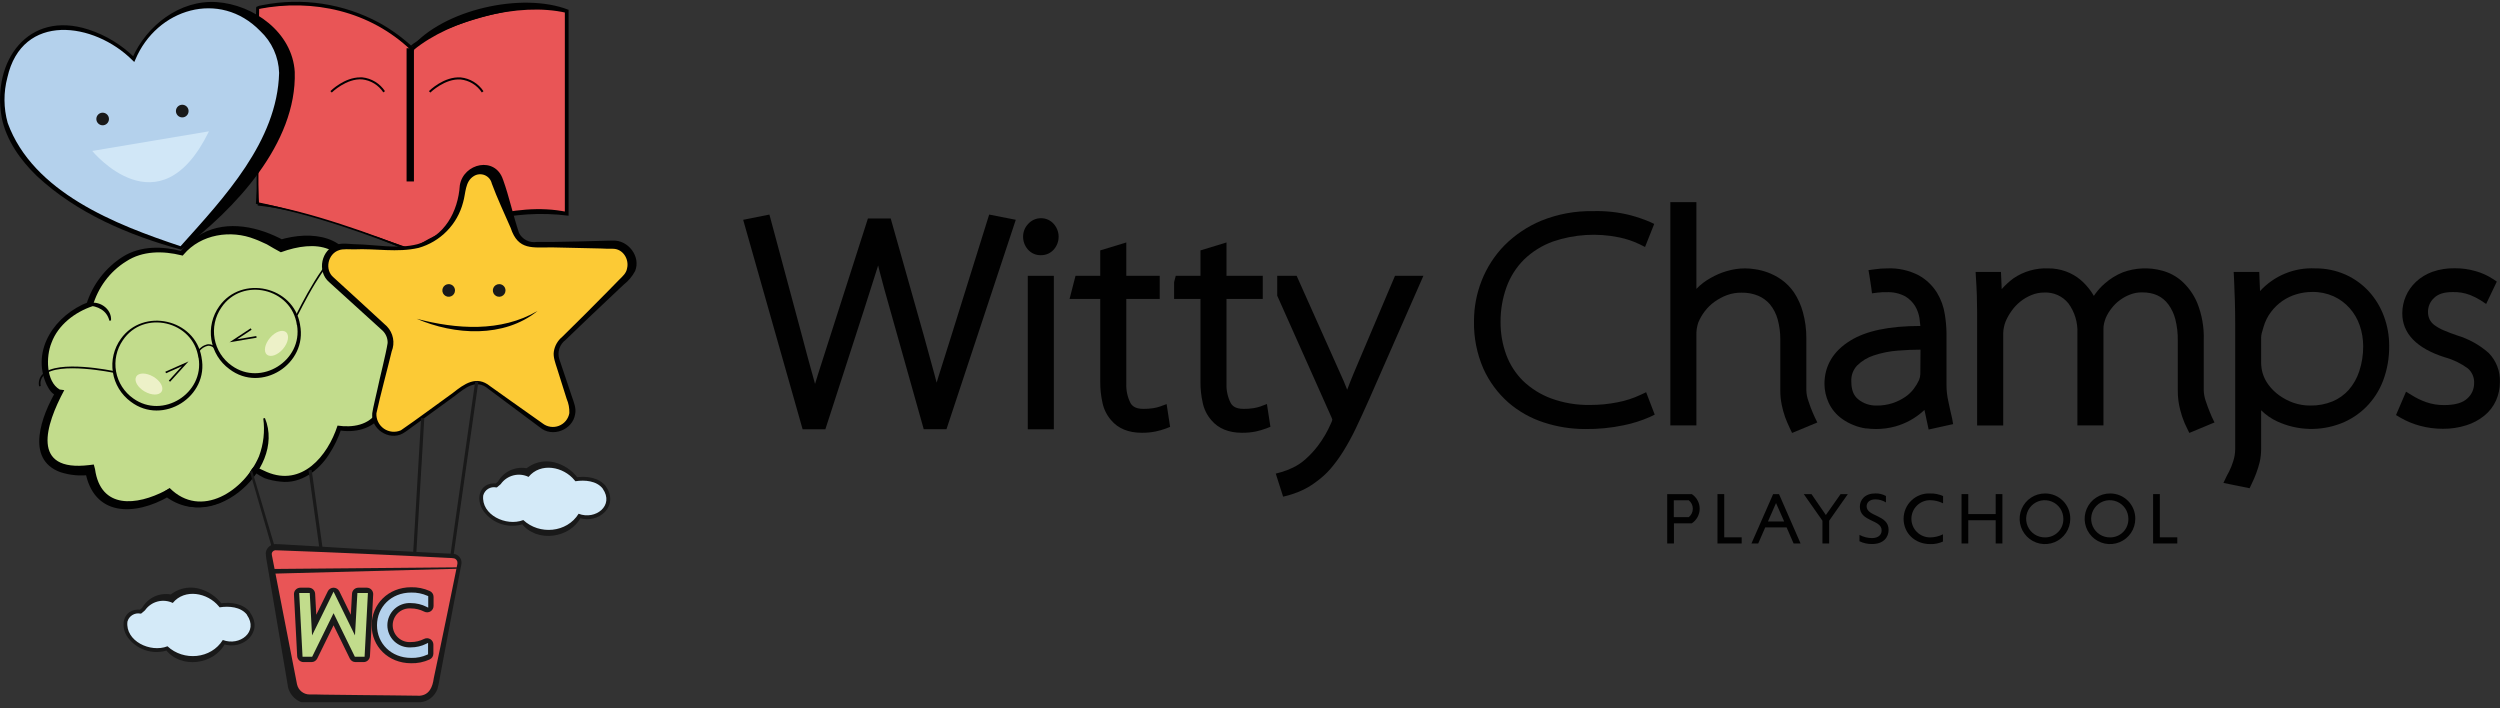 <svg width="399" height="113" viewBox="0 0 399 113" fill="none" xmlns="http://www.w3.org/2000/svg">
<rect x="0" y="0" width="399" height="113" fill="#333333" stroke="none"/>
<g clip-path="url(#clip0_1_1474)">
<path d="M96.44 77.794C95.486 76.544 93.588 76.238 91.975 76.483C91.43 75.786 90.741 75.214 89.955 74.808C89.169 74.401 88.304 74.169 87.42 74.128C86.228 74.117 85.078 74.571 84.216 75.395C83.657 75.22 83.066 75.172 82.487 75.256C81.907 75.34 81.353 75.554 80.867 75.88C80.409 76.194 80.017 76.596 79.718 77.064C79.549 77.182 79.391 77.317 79.249 77.465C78.757 77.386 78.253 77.47 77.814 77.705C76.698 78.341 76.564 79.586 77.044 80.652C77.598 81.811 78.56 82.726 79.747 83.219C80.934 83.712 82.261 83.75 83.474 83.325C84.115 83.987 84.906 84.486 85.781 84.777C86.655 85.069 87.587 85.145 88.498 84.999C89.713 84.803 90.836 84.233 91.713 83.369C92.016 83.058 92.284 82.714 92.511 82.343C92.91 82.457 93.323 82.519 93.739 82.527C94.322 82.557 94.904 82.437 95.428 82.178C95.952 81.919 96.4 81.53 96.73 81.048C97.015 80.542 97.143 79.962 97.099 79.383C97.054 78.804 96.838 78.251 96.479 77.794" fill="#D4EAF8"/>
<path d="M96.195 77.978C95.201 76.722 93.337 76.572 91.835 76.806L91.718 76.672C89.932 74.44 86.265 73.77 84.356 76.114C83.6 75.748 82.739 75.663 81.926 75.874C81.113 76.084 80.401 76.577 79.918 77.264C79.835 77.32 79.522 77.615 79.444 77.671L79.31 77.788H79.176C78.738 77.702 78.283 77.784 77.903 78.019C77.523 78.254 77.246 78.624 77.127 79.055C76.742 82.147 80.784 84.078 83.519 83.001C86.092 85.411 90.468 85.032 92.349 81.996C95.022 83.034 98.087 80.701 96.195 77.995M96.686 77.621C98.89 80.701 95.569 83.72 92.382 82.643L92.734 82.509C91.004 85.964 85.623 86.661 83.245 83.547L83.558 83.62C82.507 83.974 81.376 84.01 80.305 83.726C79.234 83.441 78.271 82.847 77.535 82.018C75.721 80.132 76.273 76.862 79.282 77.163L79.014 77.258L79.533 76.812L79.45 76.901C79.918 76.065 80.647 75.404 81.526 75.02C82.435 74.638 83.443 74.559 84.4 74.797L83.792 74.942C84.409 74.393 85.148 73.999 85.948 73.794C86.749 73.59 87.586 73.579 88.391 73.765C89.928 74.131 91.287 75.028 92.226 76.298L91.936 76.181C93.61 75.952 95.569 76.181 96.702 77.61" fill="#191919"/>
<path d="M39.659 97.919C38.705 96.663 36.801 96.362 35.194 96.602C34.649 95.905 33.96 95.335 33.174 94.929C32.388 94.524 31.523 94.293 30.639 94.252C29.446 94.239 28.295 94.692 27.43 95.513C26.871 95.341 26.28 95.295 25.701 95.379C25.122 95.463 24.568 95.675 24.081 95.999C23.606 96.309 23.199 96.714 22.886 97.188C22.716 97.302 22.559 97.435 22.418 97.584C21.925 97.507 21.422 97.593 20.983 97.829C20.512 98.134 20.174 98.604 20.034 99.147C19.895 99.69 19.964 100.265 20.23 100.759C20.786 101.917 21.75 102.83 22.937 103.323C24.124 103.816 25.451 103.855 26.665 103.432C27.305 104.096 28.096 104.596 28.971 104.887C29.846 105.179 30.778 105.254 31.689 105.106C32.903 104.912 34.027 104.345 34.904 103.482C35.206 103.172 35.472 102.827 35.696 102.456C36.097 102.571 36.513 102.631 36.93 102.634C37.513 102.666 38.095 102.547 38.618 102.289C39.142 102.031 39.591 101.642 39.922 101.161C40.205 100.654 40.332 100.075 40.288 99.496C40.243 98.917 40.028 98.365 39.67 97.907" fill="#D4EAF8"/>
<path d="M39.413 98.102C38.419 96.846 36.555 96.695 35.053 96.93L34.936 96.79C33.144 94.586 29.477 93.894 27.574 96.232C26.815 95.869 25.951 95.788 25.138 96.004C24.325 96.22 23.615 96.718 23.136 97.41C23.053 97.466 22.74 97.761 22.662 97.817L22.522 97.929H22.394C21.954 97.844 21.499 97.927 21.118 98.163C20.737 98.399 20.459 98.77 20.34 99.201C19.96 102.293 23.996 104.224 26.731 103.147C29.304 105.552 33.686 105.172 35.561 102.142C38.235 103.174 41.305 100.847 39.413 98.141M39.904 97.767C42.136 100.842 38.787 103.866 35.6 102.789L35.946 102.655C34.216 106.11 28.835 106.807 26.457 103.688L26.776 103.766C25.724 104.12 24.591 104.156 23.519 103.87C22.447 103.584 21.483 102.989 20.747 102.159C18.939 100.278 19.486 97.008 22.494 97.309L22.232 97.399L22.751 96.958L22.662 97.041C23.136 96.207 23.866 95.548 24.744 95.161C25.651 94.78 26.658 94.704 27.613 94.943L27.004 95.088C27.622 94.538 28.362 94.143 29.163 93.938C29.965 93.733 30.803 93.724 31.609 93.911C33.145 94.274 34.502 95.17 35.438 96.439L35.165 96.294C36.839 96.059 38.798 96.294 39.932 97.722" fill="#191919"/>
<path d="M18.566 58.727C18.566 58.727 21.541 58.28 21.915 61.115" stroke="#010101" stroke-width="0.578" stroke-miterlimit="10"/>
<path d="M40.659 74.954C40.659 74.954 34.993 84.664 26.704 78.76C26.704 78.76 16.066 84.932 14.391 74.999C14.391 74.999 1.62 77.147 9.407 62.722C7.174 62.37 4.065 52.677 14.352 48.771C14.352 48.771 17.528 37.292 29.004 40.467C29.004 40.467 34.318 33.006 44.856 39.256C44.856 39.256 56.578 35.099 56.226 46.098C56.226 46.098 68.891 47.615 62.047 58.983C62.047 58.983 63.13 69.748 54.133 68.341C54.133 68.341 50.371 80.652 40.659 74.988" fill="#C2DC8C"/>
<path d="M40.795 75.479C40.843 75.479 40.89 75.466 40.932 75.443C40.974 75.419 41.01 75.386 41.035 75.346L40.952 75.451C39.032 77.829 36.592 80 33.545 80.719C31.05 81.25 28.745 80.948 26.389 79.207L26.947 79.235C21.561 82.349 14.885 82.55 13.59 75.128L14.511 75.77C12.865 76.011 11.185 75.866 9.605 75.346C3.934 73.242 6.725 66.21 8.913 62.449L9.309 63.241C8.26 62.962 7.841 62.17 7.423 61.355C4.905 55.775 8.879 50.194 14.121 48.208L13.78 48.587C14.759 45.423 16.838 42.713 19.641 40.947C22.488 39.19 25.971 39.273 29.096 40.11L28.728 40.239C29.643 39.013 30.824 38.011 32.183 37.309C36.336 35.038 41.398 36.226 45.344 38.386C45.372 38.386 44.524 38.308 44.529 38.313C49.654 36.718 56.139 37.51 56.709 43.939C56.776 44.658 56.748 45.373 56.77 46.081L56.29 45.523C59.343 46.031 62.597 47.326 64.021 50.295C65.444 53.264 64.021 56.578 62.508 59.224L62.586 58.889C62.703 61.439 62.374 64.028 60.968 66.216C59.5 68.493 56.575 69.118 54.074 68.671L54.487 68.409C54.014 69.855 53.352 71.233 52.517 72.505C50.887 75.089 47.996 77.271 44.781 76.869C43.903 76.79 43.039 76.602 42.208 76.311C41.722 76.065 41.25 75.791 40.795 75.491M40.516 74.441C41.192 74.698 41.934 74.999 42.593 75.334C48.174 77.706 52.282 72.823 53.873 67.924C56.229 68.275 58.897 67.884 60.208 65.691C61.436 63.699 61.682 61.126 61.487 58.827L61.576 58.654C65.383 52.449 63.396 47.823 56.162 46.589L55.704 46.522V46.031C55.81 39.011 50.373 38.219 44.82 40.261C44.524 40.116 42.883 39.19 42.587 38.994C41.951 38.721 41.331 38.397 40.684 38.168C36.838 36.634 32.06 37.37 29.32 40.613L29.163 40.797L28.951 40.747C26.021 40.021 22.744 40.004 20.149 41.712C17.509 43.336 15.623 45.936 14.791 48.861C12 49.787 9.27 51.835 8.215 54.72C7.328 56.896 7.322 60.892 9.527 62.17L10.258 62.265C7.255 67.834 4.861 75.373 14.26 74.224L14.969 74.135L15.164 74.866C16.063 81.339 21.823 80.703 26.428 78.292L26.746 78.124L27.014 78.32C31.524 82.366 37.252 80.245 39.909 75.368C40.004 75.078 40.328 74.623 40.593 74.471" fill="#010101"/>
<path d="M32.163 57.037C33.408 63.287 25.99 67.974 20.888 64.124C19.35 62.999 18.318 61.313 18.018 59.431C17.718 57.55 18.174 55.626 19.286 54.079C22.864 49.056 31.136 50.898 32.163 57.014M31.666 57.098C30.862 51.222 22.909 49.364 19.604 54.308C18.599 55.764 18.211 57.558 18.525 59.299C18.839 61.04 19.829 62.586 21.279 63.599C25.956 66.948 32.643 62.785 31.694 57.104" fill="#010101"/>
<path d="M47.889 51.834C49.117 58.089 41.716 62.81 36.609 58.904C35.069 57.781 34.037 56.094 33.736 54.212C33.436 52.33 33.893 50.406 35.007 48.859C38.585 43.837 46.857 45.678 47.889 51.795M47.382 51.878C46.583 46.002 38.635 44.144 35.325 49.088C34.324 50.543 33.938 52.335 34.252 54.073C34.565 55.811 35.553 57.355 37 58.368C41.666 61.717 48.353 57.559 47.404 51.878" fill="#010101"/>
<path d="M31.778 56.153L31.555 55.992C31.944 55.441 32.532 55.062 33.196 54.937C33.439 54.924 33.682 54.967 33.906 55.064C34.13 55.161 34.328 55.308 34.485 55.495L34.284 55.679C34.157 55.52 33.994 55.392 33.809 55.304C33.624 55.217 33.422 55.174 33.218 55.177C32.634 55.297 32.119 55.637 31.778 56.126" fill="#010101"/>
<path d="M36.632 54.625L40.009 52.398L40.154 52.627L37.854 54.145L40.907 53.632L40.952 53.9L36.632 54.625Z" fill="#010101"/>
<path d="M27.144 60.93L26.943 60.746L29.02 58.453L26.497 59.569L26.391 59.323L30.086 57.683L27.144 60.93Z" fill="#010101"/>
<path d="M47.495 50.379L47.255 50.262C47.461 49.838 52.278 39.888 54.946 39.888H54.991C55.499 39.888 55.884 40.273 56.152 40.97L55.895 41.065C55.672 40.474 55.371 40.178 54.98 40.161H54.946C54.237 40.161 52.864 41.048 50.33 45.184C48.773 47.734 47.539 50.334 47.495 50.362" fill="#010101"/>
<path d="M6.242 61.656C6.162 61.304 6.175 60.937 6.279 60.591C6.382 60.245 6.573 59.932 6.833 59.681C9.261 57.354 17.919 59.167 18.287 59.246L18.226 59.508C18.136 59.508 9.345 57.65 7.023 59.876C6.794 60.096 6.625 60.371 6.535 60.676C6.445 60.98 6.436 61.303 6.51 61.612L6.242 61.656Z" fill="#010101"/>
<path d="M45.167 55.691C44.325 56.679 43.175 57.086 42.6 56.595C42.025 56.104 42.248 54.921 43.091 53.922C43.934 52.923 45.084 52.527 45.653 53.018C46.222 53.509 46.01 54.692 45.167 55.691Z" fill="#EDF1C8"/>
<path d="M23.081 62.477C24.197 63.13 25.414 63.136 25.799 62.477C26.184 61.819 25.581 60.764 24.459 60.111C23.337 59.458 22.121 59.447 21.741 60.111C21.362 60.775 21.959 61.824 23.081 62.483" fill="#EDF1C8"/>
<path d="M41.114 1.27C41.114 1.27 54.901 -2.558 65.791 7.828C63.1 7.627 81.297 -1.213 90.473 1.784V34.117C90.473 34.117 79.371 31.606 65.791 40.055C63.1 38.983 50.285 33.883 41.114 32.549V1.27Z" fill="#E95556"/>
<path d="M65.807 40.205H65.74C59.985 37.883 49.117 33.849 41.091 32.677V32.543H40.957V1.164L41.057 1.136C41.191 1.097 54.738 -2.508 65.5 7.386L65.555 7.325C66.454 6.376 70.802 4.295 75.602 2.86C79.169 1.772 85.856 0.165 90.494 1.683H90.589V34.289L90.427 34.251C88.041 33.842 85.609 33.776 83.205 34.055C77.022 34.736 71.081 36.837 65.846 40.194L65.807 40.205ZM41.247 32.437C49.263 33.62 60.018 37.604 65.779 39.904C71.038 36.542 77.004 34.441 83.21 33.765C85.583 33.504 87.981 33.562 90.338 33.938V1.884C82.976 -0.443 69.412 4.92 66.231 7.135C66.041 7.257 65.869 7.403 65.717 7.57L65.885 7.727L66.158 7.989H65.779C65.706 7.989 65.472 7.989 65.405 7.788C65.394 7.748 65.394 7.705 65.405 7.665C55.218 -1.766 42.498 1.063 41.247 1.376V32.437Z" fill="#010101"/>
<path d="M40.896 1.103C41.2 0.955 41.526 0.859 41.862 0.818C48.239 -0.443 54.856 0.562 60.571 3.658C62.528 4.755 64.344 6.086 65.98 7.621L65.573 7.654C70.685 1.516 83.378 -1.33 90.746 1.566V34.429C86.389 33.87 81.965 34.148 77.713 35.249C73.519 36.379 69.506 38.098 65.796 40.356C59.882 37.666 53.74 35.509 47.443 33.91C45.353 33.398 43.231 33.025 41.091 32.794L41.356 32.526C40.273 32.526 41.097 32.526 40.84 32.526C41.089 29.93 41.177 27.321 41.102 24.714C41.102 18.257 41.019 9.646 40.879 3.201C40.879 2.972 40.84 1.979 40.879 1.733V1.387C40.877 1.289 40.897 1.192 40.935 1.103M41.303 1.426C41.354 1.426 41.365 1.304 41.359 1.382V1.75C41.32 3.725 41.253 7.074 41.225 9.083C41.225 15.975 40.879 24.708 41.27 31.572C41.298 31.812 41.317 32.281 41.356 32.526C41.116 32.526 41.929 32.543 40.812 32.543L41.119 32.27C43.251 32.705 45.345 33.241 47.421 33.815C53.432 35.445 59.952 37.722 65.841 39.792C65.76 39.797 65.68 39.797 65.6 39.792C69.276 37.449 73.287 35.679 77.495 34.541C81.726 33.503 86.163 32.922 90.484 33.827L90.149 34.089V1.783L90.338 2.04C82.898 0.31 71.919 3.128 66.008 7.983L65.807 8.207L65.606 8.022C59.048 1.756 49.977 -0.248 41.303 1.426Z" fill="#010101"/>
<path d="M79.394 28.976L82.246 36.934C82.446 37.548 82.835 38.083 83.357 38.463C83.879 38.843 84.508 39.048 85.154 39.049H97.819C98.426 39.048 99.02 39.229 99.525 39.568C100.029 39.907 100.421 40.389 100.65 40.951C100.879 41.514 100.934 42.132 100.81 42.727C100.686 43.321 100.386 43.865 99.951 44.289L89.675 54.334C89.268 54.733 88.981 55.237 88.845 55.79C88.709 56.343 88.73 56.923 88.905 57.465L91.221 64.58C91.422 65.193 91.422 65.854 91.224 66.468C91.025 67.082 90.636 67.617 90.114 67.997C89.592 68.376 88.963 68.58 88.317 68.58C87.672 68.58 87.043 68.375 86.522 67.995L77.808 61.639C77.287 61.261 76.659 61.057 76.014 61.057C75.37 61.057 74.741 61.261 74.219 61.639L64.585 68.637C64.081 69.005 63.475 69.209 62.85 69.222C62.226 69.234 61.612 69.055 61.092 68.709C60.573 68.362 60.172 67.864 59.944 67.282C59.716 66.701 59.673 66.063 59.819 65.456L62.247 55.294C62.373 54.762 62.355 54.206 62.193 53.683C62.031 53.161 61.731 52.692 61.326 52.325L52.875 44.652C52.411 44.231 52.088 43.679 51.949 43.069C51.809 42.458 51.861 41.82 52.097 41.24C52.333 40.66 52.741 40.167 53.267 39.827C53.792 39.487 54.41 39.317 55.035 39.339L63.731 39.641C66.05 39.722 68.319 38.963 70.122 37.504C71.925 36.044 73.141 33.983 73.544 31.7L73.885 29.802C74.443 26.672 78.411 25.952 79.394 28.976Z" fill="#FCCA35"/>
<path d="M80.286 28.67C81.262 31.365 81.921 34.485 82.842 37.191C83.103 37.695 83.515 38.103 84.021 38.359C84.527 38.614 85.101 38.703 85.661 38.614H88.217C89.864 38.614 94.296 38.48 95.897 38.441C96.199 38.441 97.499 38.386 97.823 38.397C100.246 38.291 102.316 40.941 101.362 43.263C100.915 44.105 100.295 44.842 99.542 45.428L97.678 47.186L93.955 50.707L90.266 54.251C89.802 54.596 89.456 55.077 89.277 55.626C89.098 56.176 89.094 56.768 89.266 57.32C89.557 58.163 90.991 62.46 91.304 63.38C91.616 64.301 91.979 65.144 91.795 66.081C91.415 68.637 88.111 69.893 86.157 68.196L85.13 67.432C83.222 65.987 79.817 63.492 77.947 62.075C76.004 60.4 74.224 61.913 72.588 63.191L66.376 67.711C65.745 68.129 64.936 68.827 64.244 69.201C62.045 70.378 59.159 68.448 59.41 65.959C59.533 65.071 60.041 63.046 60.231 62.153C60.582 60.417 61.615 56.422 61.866 54.742C61.876 54.381 61.812 54.022 61.677 53.687C61.543 53.352 61.341 53.048 61.085 52.794L53.494 45.902L52.545 45.037C50.524 43.335 51.267 39.742 53.834 39.033C54.632 38.754 55.726 38.949 56.536 38.971C59.851 39.016 63.418 39.809 66.633 38.971C70.931 37.811 73.113 33.787 73.387 29.574C73.978 26.019 79.058 24.892 80.286 28.687M78.494 29.3C78.428 29.003 78.291 28.726 78.096 28.492C77.9 28.258 77.651 28.075 77.37 27.957C77.089 27.84 76.784 27.792 76.48 27.817C76.176 27.841 75.883 27.939 75.625 28.101C74.19 28.971 74.352 30.829 73.906 32.308C73.457 34.03 72.566 35.605 71.322 36.877C70.078 38.149 68.523 39.075 66.811 39.563C63.384 40.355 59.957 39.63 56.508 39.797C55.916 39.797 54.677 39.697 54.119 39.926C52.333 40.484 51.763 43.051 53.231 44.273C53.722 44.73 60.995 51.355 61.749 52.086C62.249 52.607 62.587 53.261 62.722 53.97C62.858 54.679 62.785 55.412 62.514 56.081C61.849 58.871 60.672 63.179 60.074 65.975C60.05 66.451 60.147 66.924 60.357 67.352C60.567 67.779 60.883 68.145 61.274 68.416C61.666 68.686 62.12 68.852 62.594 68.898C63.068 68.944 63.545 68.867 63.982 68.676C66.717 66.801 69.502 64.703 72.259 62.727C74.09 61.277 76.038 59.842 78.232 61.639L81.368 63.871C82.083 64.368 85.945 67.114 86.593 67.571C86.956 67.856 87.386 68.042 87.842 68.111C88.297 68.18 88.763 68.13 89.194 67.965C89.625 67.8 90.005 67.527 90.299 67.171C90.592 66.816 90.788 66.39 90.868 65.936C90.897 65.155 90.75 64.377 90.439 63.659L88.898 58.771C88.647 57.978 88.256 56.963 88.39 56.126C88.529 55.192 89.013 54.344 89.746 53.748L93.386 50.144L96.992 46.511L98.794 44.669C99.353 44.111 99.955 43.614 100.078 42.839C100.447 41.36 99.408 39.691 97.801 39.703C97.438 39.703 96.277 39.703 95.881 39.658C94.296 39.613 89.858 39.518 88.2 39.485C85.03 39.451 82.708 40.043 81.502 36.371C80.514 34.094 79.342 31.611 78.494 29.3Z" fill="#010101"/>
<path d="M52.958 14.774L52.73 14.545C52.824 14.45 54.962 12.347 57.496 12.347H57.82C58.549 12.424 59.252 12.662 59.878 13.043C60.504 13.425 61.038 13.939 61.443 14.551L61.18 14.746C60.804 14.173 60.305 13.69 59.721 13.331C59.136 12.972 58.479 12.746 57.798 12.67C55.28 12.492 52.981 14.741 52.958 14.763" fill="#010101"/>
<path d="M68.684 14.774L68.455 14.545C68.55 14.451 70.861 12.168 73.54 12.358C74.269 12.434 74.972 12.672 75.599 13.053C76.225 13.434 76.759 13.95 77.162 14.562L76.9 14.758C76.526 14.184 76.029 13.7 75.445 13.342C74.861 12.984 74.204 12.76 73.523 12.687C71 12.503 68.706 14.752 68.684 14.774Z" fill="#010101"/>
<path d="M28.88 39.563C42.979 27.208 48.918 13.842 44.285 6.694C42.477 3.898 37.872 0.226 32.218 0.868C27.546 1.426 23.387 4.774 21.339 9.434C16.533 4.774 10.17 3.217 5.866 5.332C0.335 7.994 0.324 15.639 0.329 16.331C0.463 25.868 12.017 34.747 28.88 39.563Z" fill="#B4D1EC"/>
<path d="M28.818 39.295C35.75 31.561 44.257 22.565 44.547 11.638C44.512 10.378 44.227 9.137 43.709 7.987C43.19 6.838 42.449 5.803 41.527 4.942C35.064 -1.699 25 1.376 21.59 9.54L21.428 9.892L21.154 9.629C15.014 3.491 3.522 1.928 1.177 12.369C0.547 14.749 0.565 17.253 1.228 19.624C5.28 30.712 18.47 35.863 28.818 39.295ZM28.941 39.853C20.568 37.554 12.274 34.05 5.855 28.067C3.265 25.556 1.01 22.403 0.273 18.787C-1.334 9.797 4.465 1.571 14.121 4.713C16.91 5.622 19.447 7.172 21.528 9.239C21.528 9.239 21.082 9.334 21.093 9.322C23.37 4.077 28.723 -0.075 34.606 0.338C40.489 0.751 46.663 5.159 47.042 11.471C47.394 22.883 37.475 33.402 28.941 39.814" fill="#010101"/>
<path d="M17.377 18.826C17.398 18.956 17.394 19.09 17.364 19.218C17.334 19.347 17.279 19.469 17.202 19.576C17.125 19.684 17.028 19.775 16.915 19.845C16.803 19.915 16.678 19.962 16.548 19.984C16.417 20.005 16.284 20.001 16.155 19.971C16.026 19.941 15.905 19.886 15.797 19.809C15.58 19.654 15.433 19.418 15.389 19.155C15.346 18.892 15.409 18.622 15.564 18.404C15.72 18.187 15.955 18.041 16.218 17.997C16.482 17.953 16.752 18.016 16.969 18.172C17.186 18.327 17.333 18.562 17.377 18.826Z" fill="#191919"/>
<path d="M30.069 17.487C30.102 17.622 30.107 17.762 30.083 17.899C30.059 18.036 30.008 18.167 29.932 18.283C29.855 18.399 29.756 18.498 29.64 18.574C29.523 18.65 29.392 18.701 29.255 18.724C29.118 18.747 28.978 18.741 28.843 18.708C28.708 18.674 28.582 18.613 28.472 18.529C28.362 18.444 28.27 18.338 28.203 18.216C28.136 18.095 28.095 17.96 28.082 17.822C28.058 17.568 28.131 17.315 28.286 17.112C28.442 16.91 28.668 16.774 28.919 16.732C29.171 16.689 29.429 16.744 29.642 16.884C29.856 17.024 30.008 17.239 30.069 17.487Z" fill="#191919"/>
<path d="M14.72 24.09C14.72 24.09 25.442 37.187 33.351 20.959L14.72 24.09Z" fill="#D1E7F7"/>
<path d="M42.282 66.719C45.815 75.212 32.832 85.971 26.234 78.438L27.072 77.88C32.067 82.902 39 78.337 41.338 72.824C42.061 70.898 42.295 68.824 42.019 66.786L42.282 66.719Z" fill="#010101"/>
<path d="M45.162 76.505C43.524 76.512 41.923 76.018 40.574 75.088L40.742 74.876C42.052 75.788 43.61 76.277 45.207 76.277C46.804 76.277 48.362 75.788 49.672 74.876L49.818 75.11C48.441 76.028 46.828 76.527 45.173 76.544" fill="#010101"/>
<path d="M13.955 48.468C15.697 47.809 17.862 49.21 17.723 51.146L17.455 51.185C17.042 49.511 15.613 48.869 13.994 48.735L13.955 48.468Z" fill="#010101"/>
<path fill-rule="evenodd" clip-rule="evenodd" d="M71.517 91.157L75.842 60.883L76.345 60.955L72.019 91.229L71.517 91.157Z" fill="#191919"/>
<path fill-rule="evenodd" clip-rule="evenodd" d="M67.715 66.772L66.275 91.209L65.768 91.179L67.208 66.742L67.715 66.772Z" fill="#191919"/>
<path fill-rule="evenodd" clip-rule="evenodd" d="M44.935 92.707L39.909 75.368L40.22 75.045L45.422 92.562L44.935 92.707Z" fill="#191919"/>
<path fill-rule="evenodd" clip-rule="evenodd" d="M51.396 90.508L49.236 75.056L49.739 74.985L51.9 90.438L51.396 90.508Z" fill="#191919"/>
<path d="M46.684 109.374L42.905 88.587C42.875 88.426 42.882 88.261 42.925 88.104C42.968 87.947 43.047 87.801 43.154 87.678C43.261 87.555 43.395 87.458 43.545 87.394C43.695 87.33 43.858 87.301 44.021 87.309L72.303 88.721C72.459 88.728 72.612 88.769 72.75 88.841C72.888 88.912 73.01 89.013 73.106 89.136C73.202 89.259 73.27 89.401 73.306 89.553C73.342 89.705 73.344 89.862 73.314 90.015L69.479 109.374C69.355 109.994 69.021 110.551 68.532 110.952C68.044 111.353 67.432 111.572 66.8 111.573H49.363C48.731 111.572 48.119 111.353 47.63 110.952C47.142 110.551 46.807 109.994 46.684 109.374Z" fill="#E95556"/>
<path d="M46.684 109.374L42.905 88.587C42.875 88.426 42.882 88.261 42.925 88.104C42.968 87.947 43.047 87.801 43.154 87.678C43.261 87.555 43.395 87.458 43.545 87.394C43.695 87.33 43.858 87.301 44.021 87.309L72.303 88.721C72.459 88.728 72.612 88.769 72.75 88.841C72.888 88.912 73.01 89.013 73.106 89.136C73.202 89.259 73.27 89.401 73.306 89.553C73.342 89.705 73.344 89.862 73.314 90.015L69.479 109.374C69.355 109.994 69.021 110.551 68.532 110.952C68.044 111.353 67.432 111.572 66.8 111.573H49.363C48.731 111.572 48.119 111.353 47.63 110.952C47.142 110.551 46.807 109.994 46.684 109.374Z" fill="#E95556"/>
<path d="M45.948 109.52C45.127 104.665 43.431 94.62 42.627 89.899C42.51 89.357 42.437 88.806 42.409 88.252C42.434 88.034 42.505 87.822 42.615 87.631C42.726 87.441 42.874 87.275 43.052 87.144C43.229 87.013 43.432 86.92 43.647 86.871C43.862 86.822 44.085 86.817 44.301 86.857H44.687C53.085 87.382 61.489 87.853 69.899 88.269L71.428 88.342L72.193 88.375C72.396 88.37 72.598 88.409 72.785 88.487C72.972 88.566 73.14 88.684 73.279 88.833C73.417 88.982 73.522 89.158 73.587 89.35C73.652 89.543 73.675 89.747 73.655 89.949C72.919 93.822 71.707 99.994 70.999 103.9C70.809 104.877 70.329 107.461 70.15 108.409C70.07 108.94 69.957 109.466 69.81 109.983C69.597 110.552 69.23 111.051 68.748 111.422C68.267 111.793 67.691 112.021 67.086 112.081C65.02 112.137 59.991 112.17 57.859 112.204L51.719 112.276C51.239 112.276 49.894 112.304 49.425 112.304C48.607 112.327 47.807 112.059 47.168 111.548C46.529 111.037 46.09 110.317 45.931 109.514M47.41 109.23C47.51 109.688 47.765 110.098 48.132 110.391C48.499 110.684 48.956 110.841 49.425 110.837C49.894 110.837 51.228 110.837 51.719 110.865L57.859 110.937C59.852 110.937 65.065 111.026 66.996 111.038C68.537 110.909 69.045 109.626 69.229 108.247C69.424 107.31 69.966 104.726 70.172 103.783C70.797 100.797 72.042 94.782 72.639 91.791L72.941 90.289C73.064 89.821 73.052 89.514 72.707 89.229C72.472 89.011 71.713 89.073 71.395 89.034C62.732 88.58 54.066 88.193 45.395 87.873C45.038 87.873 44.279 87.817 43.927 87.823C43.784 87.837 43.65 87.9 43.548 88.001C43.446 88.103 43.383 88.237 43.369 88.381C43.386 88.59 43.42 88.797 43.47 89C44.452 94.062 46.411 104.112 47.416 109.274" fill="#191919"/>
<path fill-rule="evenodd" clip-rule="evenodd" d="M65.612 93.723C66.638 93.699 67.658 93.905 68.594 94.326C68.961 94.491 69.197 94.855 69.197 95.257V96.708C69.197 97.063 69.013 97.393 68.71 97.578C68.407 97.764 68.03 97.779 67.713 97.619C67.048 97.282 66.313 97.105 65.567 97.104C65.549 97.104 65.531 97.104 65.513 97.103C65.148 97.083 64.782 97.137 64.439 97.263C64.096 97.389 63.782 97.584 63.516 97.835C63.25 98.087 63.039 98.389 62.894 98.725C62.75 99.061 62.675 99.423 62.675 99.788C62.675 100.154 62.75 100.516 62.894 100.852C63.039 101.188 63.25 101.491 63.516 101.742C63.782 101.993 64.096 102.188 64.439 102.314C64.782 102.44 65.148 102.494 65.513 102.474C65.532 102.473 65.552 102.473 65.572 102.473C66.306 102.475 67.03 102.302 67.685 101.97C68.001 101.809 68.379 101.824 68.682 102.01C68.984 102.195 69.169 102.525 69.169 102.88V104.32C69.169 104.719 68.937 105.081 68.575 105.248C67.646 105.675 66.631 105.883 65.609 105.854C61.969 105.847 59.317 103.179 59.317 99.8C59.317 96.433 61.951 93.729 65.612 93.723Z" fill="#191919"/>
<path d="M47.935 94.815H49.275L49.671 102.07L53.238 94.815L56.788 102.07L57.201 94.815H58.541L58.027 104.648H56.743L53.238 97.477L49.716 104.648H48.449L47.935 94.815Z" fill="#191919"/>
<path fill-rule="evenodd" clip-rule="evenodd" d="M47.195 94.113C47.388 93.91 47.655 93.795 47.935 93.795H49.275C49.818 93.795 50.266 94.219 50.295 94.76L50.478 98.115L52.321 94.366C52.493 94.016 52.849 93.795 53.239 93.795C53.629 93.795 53.984 94.017 54.156 94.367L55.99 98.116L56.181 94.758C56.212 94.218 56.66 93.795 57.201 93.795H58.541C58.821 93.795 59.089 93.91 59.282 94.113C59.474 94.316 59.575 94.59 59.561 94.869L59.047 104.702C59.019 105.245 58.571 105.67 58.027 105.67H56.743C56.353 105.67 55.997 105.448 55.826 105.097L53.236 99.799L50.633 105.099C50.461 105.449 50.106 105.67 49.716 105.67H48.449C47.906 105.67 47.457 105.245 47.429 104.702L46.916 94.869C46.901 94.59 47.002 94.316 47.195 94.113Z" fill="#191919"/>
<path d="M60.339 99.8C60.339 97.01 62.505 94.744 65.625 94.744C66.503 94.722 67.374 94.897 68.175 95.257V96.708C67.368 96.299 66.475 96.085 65.569 96.083C65.065 96.056 64.561 96.131 64.087 96.305C63.614 96.478 63.18 96.747 62.814 97.094C62.447 97.441 62.155 97.858 61.956 98.322C61.757 98.785 61.654 99.284 61.654 99.789C61.654 100.293 61.757 100.792 61.956 101.256C62.155 101.719 62.447 102.137 62.814 102.484C63.18 102.831 63.614 103.099 64.087 103.273C64.561 103.447 65.065 103.522 65.569 103.494C66.465 103.497 67.349 103.286 68.148 102.88V104.32C67.358 104.684 66.494 104.859 65.625 104.834C62.516 104.834 60.339 102.596 60.339 99.8Z" fill="#B4D1EC"/>
<path fill-rule="evenodd" clip-rule="evenodd" d="M68.006 95.367C67.256 95.047 66.445 94.892 65.629 94.912L65.625 94.913C62.596 94.913 60.509 97.105 60.509 99.798C60.509 102.496 62.606 104.662 65.625 104.662H65.63C66.437 104.686 67.239 104.531 67.978 104.208V103.149C67.223 103.489 66.403 103.664 65.574 103.663C65.048 103.691 64.523 103.612 64.029 103.431C63.533 103.249 63.08 102.968 62.697 102.606C62.314 102.243 62.008 101.806 61.8 101.321C61.591 100.837 61.484 100.315 61.484 99.787C61.484 99.26 61.591 98.737 61.8 98.253C62.008 97.768 62.314 97.331 62.697 96.969C63.08 96.606 63.533 96.325 64.029 96.143C64.523 95.962 65.049 95.883 65.574 95.912C66.413 95.913 67.242 96.093 68.006 96.437V95.367ZM65.623 94.572C66.526 94.55 67.422 94.73 68.246 95.1L68.346 95.146V96.984L68.099 96.859C67.315 96.461 66.448 96.253 65.569 96.252L65.564 96.252L65.56 96.252C65.079 96.225 64.598 96.297 64.146 96.463C63.694 96.629 63.281 96.885 62.931 97.216C62.581 97.547 62.303 97.945 62.113 98.387C61.922 98.829 61.824 99.306 61.824 99.787C61.824 100.268 61.922 100.745 62.113 101.187C62.303 101.629 62.581 102.028 62.931 102.359C63.281 102.689 63.694 102.946 64.146 103.111C64.598 103.277 65.079 103.349 65.56 103.323L65.565 103.322L65.57 103.322C66.439 103.325 67.296 103.121 68.071 102.727L68.318 102.601V104.427L68.219 104.473C67.406 104.847 66.517 105.028 65.623 105.002C62.425 105.001 60.169 102.691 60.169 99.798C60.169 96.912 62.413 94.573 65.623 94.572Z" fill="#B4D1EC"/>
<path d="M47.935 94.815H49.275L49.671 102.07L53.238 94.815L56.788 102.07L57.201 94.815H58.541L58.027 104.648H56.743L53.238 97.477L49.716 104.648H48.449L47.935 94.815Z" fill="#C2DC8C"/>
<path fill-rule="evenodd" clip-rule="evenodd" d="M53.237 94.429L56.654 101.411L57.039 94.645H58.719L58.188 104.818H56.636L53.236 97.864L49.821 104.818H48.286L47.755 94.645H49.435L49.805 101.411L53.237 94.429ZM48.114 94.986L48.609 104.478H49.609L53.237 97.09L56.848 104.478H57.864L58.36 94.986H57.361L56.92 102.729L53.236 95.202L49.536 102.729L49.113 94.986H48.114Z" fill="#C2DC8C"/>
<path d="M43.37 90.809L72.919 90.547L72.925 90.776L43.387 91.562L43.37 90.809Z" fill="#191919"/>
<path d="M72.618 46.355C72.618 46.555 72.559 46.75 72.448 46.916C72.336 47.083 72.178 47.212 71.993 47.288C71.808 47.365 71.605 47.385 71.409 47.345C71.213 47.306 71.033 47.209 70.892 47.067C70.751 46.925 70.655 46.745 70.616 46.548C70.578 46.352 70.599 46.149 70.676 45.964C70.754 45.78 70.884 45.623 71.051 45.512C71.218 45.402 71.413 45.344 71.614 45.345C71.746 45.345 71.877 45.371 71.999 45.422C72.122 45.473 72.233 45.547 72.326 45.641C72.419 45.735 72.493 45.846 72.543 45.969C72.594 46.091 72.619 46.222 72.618 46.355Z" fill="#191919"/>
<path d="M80.678 46.355C80.678 46.555 80.618 46.75 80.507 46.916C80.397 47.082 80.239 47.212 80.054 47.288C79.87 47.364 79.666 47.384 79.47 47.346C79.274 47.306 79.094 47.21 78.953 47.069C78.812 46.928 78.716 46.748 78.677 46.552C78.638 46.356 78.658 46.153 78.734 45.968C78.811 45.784 78.94 45.626 79.106 45.515C79.272 45.404 79.468 45.345 79.668 45.345C79.8 45.344 79.932 45.37 80.055 45.42C80.178 45.471 80.29 45.545 80.383 45.639C80.478 45.733 80.552 45.844 80.602 45.967C80.653 46.09 80.678 46.222 80.678 46.355Z" fill="#191919"/>
<path d="M66.501 50.874C72.836 52.548 79.936 53.056 85.791 49.63C80.427 53.971 72.54 53.497 66.501 50.874Z" fill="#010101"/>
<path d="M65.478 7.698V28.96" stroke="#010101" stroke-width="1.174" stroke-miterlimit="10"/>
<path d="M269.991 78.859H266.084V86.739H267.161V83.519H270.013C270.399 83.265 270.716 82.919 270.935 82.512C271.154 82.106 271.269 81.651 271.269 81.189C271.269 80.727 271.154 80.273 270.935 79.866C270.716 79.459 270.399 79.114 270.013 78.859H269.991ZM269.522 82.537H267.139V79.841H269.522C269.726 80.002 269.89 80.207 270.003 80.441C270.116 80.674 270.174 80.93 270.174 81.189C270.174 81.448 270.116 81.704 270.003 81.938C269.89 82.171 269.726 82.376 269.522 82.537Z" fill="#010101"/>
<path d="M275.187 78.859H274.109V86.739H277.972V85.757H275.187V78.859Z" fill="#010101"/>
<path d="M282.992 78.859L279.531 86.739H280.614L281.73 84.172H285.141L286.257 86.739H287.373L283.93 78.859H282.992ZM282.166 83.223L283.455 80.288L284.75 83.223H282.166Z" fill="#010101"/>
<path d="M291.408 82.197L289.114 78.859H287.881L290.861 83.106V86.739H291.933V83.106L294.914 78.859H293.758L291.408 82.197Z" fill="#010101"/>
<path d="M297.916 80.812C297.916 80.221 298.362 79.696 299.322 79.696C299.915 79.701 300.495 79.871 300.997 80.187V79.161C300.484 78.879 299.907 78.737 299.322 78.748C297.648 78.748 296.833 79.763 296.833 80.868C296.833 83.324 300.31 82.877 300.31 84.652C300.31 85.377 299.752 85.879 298.77 85.879C298.072 85.873 297.386 85.697 296.771 85.366V86.382C297.394 86.685 298.078 86.838 298.77 86.828C300.656 86.828 301.421 85.712 301.421 84.557C301.41 82.113 297.916 82.481 297.916 80.812Z" fill="#010101"/>
<path d="M303.814 82.81C303.814 85.042 305.562 86.839 308.073 86.839C308.769 86.86 309.461 86.721 310.094 86.432V85.277C309.454 85.601 308.746 85.769 308.029 85.768C307.241 85.768 306.486 85.455 305.929 84.898C305.372 84.342 305.059 83.586 305.059 82.799C305.059 82.012 305.372 81.257 305.929 80.7C306.486 80.143 307.241 79.83 308.029 79.83C308.754 79.833 309.469 80.005 310.116 80.332V79.172C309.475 78.882 308.777 78.741 308.073 78.759C307.524 78.729 306.974 78.812 306.457 79.002C305.941 79.193 305.469 79.487 305.07 79.866C304.671 80.246 304.354 80.702 304.138 81.209C303.922 81.715 303.812 82.26 303.814 82.81Z" fill="#010101"/>
<path d="M318.511 82.046H314.135V78.859H313.063V86.739H314.135V83.028H318.511V86.739H319.583V78.859H318.511V82.046Z" fill="#010101"/>
<path d="M326.42 78.758C325.619 78.749 324.834 78.978 324.164 79.416C323.494 79.854 322.969 80.482 322.656 81.218C322.343 81.955 322.256 82.768 322.405 83.555C322.555 84.341 322.936 85.065 323.498 85.635C324.06 86.205 324.779 86.595 325.563 86.756C326.348 86.917 327.162 86.841 327.903 86.538C328.645 86.236 329.279 85.719 329.727 85.056C330.174 84.392 330.414 83.61 330.416 82.809C330.424 82.28 330.326 81.754 330.128 81.263C329.931 80.772 329.637 80.325 329.266 79.948C328.894 79.571 328.451 79.272 327.962 79.067C327.474 78.863 326.949 78.758 326.42 78.758ZM326.42 85.767C325.829 85.783 325.247 85.622 324.748 85.305C324.249 84.987 323.857 84.529 323.62 83.987C323.384 83.445 323.314 82.846 323.421 82.264C323.527 81.683 323.805 81.147 324.218 80.724C324.631 80.302 325.161 80.012 325.74 79.892C326.319 79.772 326.92 79.828 327.467 80.052C328.014 80.276 328.482 80.658 328.81 81.149C329.139 81.641 329.313 82.219 329.311 82.809C329.321 83.195 329.253 83.578 329.112 83.937C328.971 84.296 328.76 84.623 328.49 84.899C328.22 85.174 327.898 85.393 327.543 85.542C327.187 85.692 326.805 85.768 326.42 85.767Z" fill="#010101"/>
<path d="M336.797 78.758C335.996 78.749 335.211 78.978 334.541 79.416C333.871 79.854 333.346 80.482 333.033 81.218C332.72 81.955 332.632 82.768 332.782 83.555C332.932 84.341 333.313 85.065 333.875 85.635C334.437 86.205 335.156 86.595 335.94 86.756C336.725 86.917 337.539 86.841 338.28 86.538C339.022 86.236 339.656 85.719 340.103 85.056C340.551 84.392 340.791 83.61 340.793 82.809C340.801 82.28 340.703 81.754 340.505 81.263C340.308 80.772 340.014 80.325 339.643 79.948C339.271 79.571 338.828 79.272 338.339 79.067C337.851 78.863 337.326 78.758 336.797 78.758ZM336.797 85.767C336.206 85.783 335.624 85.622 335.125 85.305C334.626 84.987 334.234 84.529 333.997 83.987C333.761 83.445 333.691 82.846 333.798 82.264C333.904 81.683 334.182 81.147 334.595 80.724C335.008 80.302 335.538 80.012 336.117 79.892C336.696 79.772 337.297 79.828 337.844 80.052C338.391 80.276 338.859 80.658 339.187 81.149C339.516 81.641 339.69 82.219 339.688 82.809C339.698 83.195 339.63 83.578 339.489 83.937C339.348 84.296 339.136 84.623 338.867 84.899C338.597 85.174 338.275 85.393 337.92 85.542C337.564 85.692 337.182 85.768 336.797 85.767Z" fill="#010101"/>
<path d="M344.711 78.859H343.634V86.739H347.496V85.757H344.711V78.859Z" fill="#010101"/>
<path d="M261.818 63.022C260.663 63.566 259.444 63.962 258.19 64.2C256.751 64.489 255.287 64.633 253.82 64.629C251.684 64.673 249.558 64.319 247.551 63.586C245.889 62.968 244.37 62.019 243.086 60.796C241.894 59.618 240.976 58.193 240.396 56.621C239.786 54.958 239.479 53.198 239.491 51.426C239.472 49.509 239.796 47.604 240.446 45.801C241.044 44.154 241.997 42.659 243.237 41.42C244.56 40.144 246.139 39.162 247.87 38.541C251.268 37.384 254.915 37.158 258.43 37.888C259.54 38.116 260.617 38.477 261.64 38.965L262.549 39.417L264.012 35.739L263.23 35.371C262.249 34.964 261.243 34.623 260.216 34.35C258.266 33.854 256.255 33.635 254.244 33.697C251.429 33.643 248.633 34.157 246.022 35.209C243.798 36.129 241.78 37.481 240.083 39.188C238.516 40.802 237.286 42.712 236.466 44.807C235.664 46.852 235.251 49.029 235.249 51.225C235.193 53.839 235.703 56.434 236.745 58.831C237.675 60.896 239.034 62.739 240.731 64.239C242.395 65.679 244.333 66.766 246.429 67.436C248.542 68.124 250.75 68.474 252.971 68.474C255.062 68.501 257.149 68.295 259.195 67.861C260.616 67.57 262.003 67.129 263.331 66.543L264.095 66.175L262.722 62.598L261.818 63.022Z" fill="#010101"/>
<path d="M277.933 46.712C278.86 46.686 279.783 46.857 280.64 47.214C281.339 47.519 281.962 47.974 282.465 48.547C283.051 49.262 283.479 50.094 283.721 50.986C284 52.012 284.139 53.071 284.134 54.133V62.298C284.13 63.083 284.209 63.867 284.368 64.636C284.501 65.287 284.678 65.928 284.898 66.556C285.099 67.114 285.345 67.672 285.641 68.308L286.015 69.1L290.045 67.426L289.615 66.539C289.581 66.472 289.47 66.215 289.28 65.78C289.09 65.345 288.867 64.753 288.627 64.016C288.422 63.46 288.309 62.874 288.292 62.281V54.039C288.307 52.604 288.119 51.174 287.734 49.792C287.433 48.693 286.962 47.648 286.338 46.695C285.791 45.89 285.105 45.19 284.312 44.624C283.632 44.147 282.893 43.761 282.113 43.475C281.449 43.231 280.76 43.059 280.059 42.961C279.551 42.883 279.038 42.84 278.524 42.833C277.522 42.835 276.525 42.983 275.566 43.274C274.66 43.537 273.79 43.912 272.976 44.39C272.15 44.845 271.397 45.423 270.743 46.103V32.264H266.585V67.895H270.743V53.525C270.72 52.826 270.824 52.128 271.05 51.466C271.317 50.825 271.666 50.221 272.088 49.669C272.528 49.092 273.051 48.584 273.64 48.162C274.257 47.721 274.929 47.363 275.638 47.097C276.374 46.831 277.151 46.7 277.933 46.712Z" fill="#010101"/>
<path d="M310.948 64.028C310.759 63.196 310.664 62.346 310.664 61.494V53.285C310.653 52.234 310.562 51.186 310.39 50.149C310.204 48.928 309.777 47.755 309.134 46.7C308.417 45.555 307.423 44.608 306.243 43.949C304.695 43.145 302.963 42.76 301.219 42.833C300.528 42.834 299.838 42.885 299.154 42.984L298.211 43.117L298.373 44.055C298.468 44.613 298.563 45.216 298.652 45.902L298.769 46.817L299.684 46.7C299.913 46.7 300.142 46.65 300.36 46.639C300.578 46.628 300.801 46.639 301.03 46.639C302.087 46.574 303.141 46.802 304.077 47.297C304.723 47.683 305.265 48.219 305.657 48.86C306.007 49.454 306.242 50.109 306.349 50.791C306.416 51.287 306.461 51.7 306.489 52.024C301.465 52.024 297.798 52.822 295.325 54.357C292.579 56.031 291.184 58.391 291.184 61.299C291.194 62.326 291.422 63.34 291.853 64.273C292.345 65.338 293.117 66.251 294.086 66.913C294.608 67.277 295.169 67.581 295.761 67.817C296.403 68.088 297.079 68.276 297.77 68.375H297.932L298.59 68.442C298.83 68.442 299.087 68.47 299.366 68.47C300.424 68.477 301.478 68.338 302.498 68.057C304.188 67.586 305.742 66.72 307.03 65.529L307.142 65.423L307.811 68.553L311.719 67.688L311.568 66.823C311.339 65.908 311.155 64.971 310.948 64.028ZM306.483 59.703C306.474 60.028 306.406 60.35 306.282 60.651C306.055 61.148 305.772 61.618 305.439 62.052C305.064 62.551 304.61 62.984 304.094 63.336C303.478 63.756 302.808 64.09 302.101 64.329C301.257 64.606 300.372 64.74 299.484 64.725C298.432 64.749 297.406 64.401 296.587 63.743C295.822 63.14 295.47 62.203 295.47 60.88C295.443 60.418 295.51 59.955 295.668 59.519C295.825 59.084 296.069 58.685 296.386 58.347C297.134 57.606 298.046 57.052 299.048 56.728C300.313 56.307 301.626 56.046 302.955 55.953C304.144 55.858 305.339 55.807 306.511 55.807L306.483 59.703Z" fill="#010101"/>
<path d="M352.699 65.797C352.509 65.362 352.292 64.77 352.046 64.034C351.846 63.476 351.735 62.891 351.717 62.298V54.324C351.793 52.265 351.434 50.213 350.662 48.303C350.09 46.955 349.222 45.754 348.122 44.787C347.236 44.032 346.19 43.486 345.063 43.191C342.997 42.628 340.805 42.724 338.795 43.464C337.732 43.897 336.75 44.508 335.893 45.272C335.379 45.717 334.914 46.217 334.509 46.762C334.397 46.907 334.285 47.064 334.179 47.22C334.051 46.997 333.911 46.779 333.766 46.562C333.275 45.854 332.696 45.213 332.041 44.653C331.347 44.075 330.558 43.621 329.708 43.314C328.814 42.991 327.869 42.828 326.917 42.834C324.933 42.748 322.975 43.308 321.336 44.43C320.657 44.935 320.032 45.509 319.472 46.143L319.354 43.397H315.308L315.363 44.396C315.425 45.317 315.475 46.227 315.503 47.103C315.531 47.979 315.548 48.911 315.548 49.809V67.907H319.712V53.191C319.719 52.861 319.758 52.532 319.829 52.209C319.89 51.906 319.978 51.609 320.091 51.322C320.34 50.73 320.655 50.169 321.029 49.648C321.821 48.505 322.929 47.617 324.216 47.092C324.865 46.822 325.562 46.685 326.264 46.69C326.994 46.654 327.722 46.79 328.389 47.088C329.057 47.385 329.644 47.836 330.105 48.403C331.125 49.784 331.636 51.476 331.55 53.191V67.896H335.709V52.533C335.705 52.206 335.743 51.879 335.82 51.562C335.896 51.266 335.989 50.975 336.099 50.691C336.339 50.161 336.643 49.663 337.004 49.207C337.376 48.717 337.816 48.283 338.31 47.917C338.822 47.535 339.386 47.227 339.984 47.002C340.586 46.771 341.226 46.656 341.871 46.662C343.746 46.662 345.119 47.292 346.079 48.598C346.591 49.301 346.964 50.094 347.179 50.937C347.462 52.06 347.595 53.216 347.575 54.374V55.172C347.575 55.73 347.575 56.389 347.575 57.198C347.575 58.007 347.575 58.872 347.575 59.748V62.298C347.567 63.351 347.696 64.399 347.96 65.418C348.141 66.147 348.38 66.859 348.675 67.55L349.038 68.32L349.417 69.095L353.436 67.421L353.006 66.534C353.001 66.489 352.889 66.233 352.699 65.797Z" fill="#010101"/>
<path d="M378.091 46.533C377.046 45.391 375.779 44.474 374.368 43.838C372.839 43.158 371.18 42.816 369.507 42.833C367.862 42.751 366.219 43.033 364.696 43.66C363.174 44.288 361.808 45.244 360.699 46.461L360.576 43.397H356.496L356.546 44.368C356.607 45.568 356.652 46.79 356.686 48.001C356.719 49.212 356.736 50.473 356.736 51.634V52.956C356.736 53.775 356.736 54.934 356.736 56.433C356.736 57.923 356.736 59.536 356.736 61.26V71.684C356.732 72.356 356.621 73.023 356.406 73.66C356.234 74.208 356.02 74.741 355.765 75.256L355.363 76.009L354.86 77.075L359.035 77.923L359.342 77.27C359.633 76.662 359.901 76.082 360.085 75.552C360.307 74.966 360.493 74.368 360.643 73.76C360.8 73.079 360.878 72.383 360.877 71.684V65.479C361.627 66.219 362.499 66.823 363.456 67.265C365.047 67.997 366.77 68.401 368.521 68.453C370.273 68.505 372.016 68.203 373.648 67.566C375.131 66.982 376.479 66.103 377.611 64.982C378.798 63.794 379.722 62.37 380.324 60.802C381.006 59.005 381.341 57.094 381.312 55.172C381.317 53.564 381.032 51.968 380.469 50.462C379.934 49.013 379.127 47.679 378.091 46.533ZM376.534 59.262C376.179 60.352 375.61 61.359 374.859 62.225C374.142 63.025 373.255 63.654 372.264 64.067C371.142 64.521 369.941 64.745 368.731 64.725C367.816 64.732 366.906 64.583 366.04 64.285C365.233 64.001 364.47 63.605 363.774 63.107C363.122 62.64 362.546 62.075 362.066 61.433C361.615 60.84 361.282 60.165 361.084 59.446C360.95 58.934 360.881 58.407 360.877 57.878V53.883C360.88 53.63 360.915 53.378 360.983 53.135C361.078 52.794 361.168 52.476 361.263 52.169C361.514 51.295 361.926 50.476 362.479 49.753C362.99 49.08 363.604 48.493 364.299 48.012C364.983 47.545 365.736 47.189 366.532 46.957C367.341 46.717 368.182 46.594 369.027 46.595C370.2 46.574 371.364 46.81 372.437 47.286C373.41 47.73 374.281 48.37 374.993 49.167C375.707 49.971 376.255 50.908 376.607 51.924C376.978 53.001 377.166 54.133 377.165 55.272C377.173 56.628 376.96 57.975 376.534 59.262Z" fill="#010101"/>
<path d="M397.186 56.326C395.731 55.046 394.018 54.094 392.162 53.536C391.347 53.262 390.616 52.978 390.002 52.715C389.481 52.498 388.988 52.219 388.534 51.884C388.211 51.646 387.948 51.336 387.764 50.98C387.584 50.592 387.497 50.168 387.507 49.741C387.508 49.328 387.595 48.919 387.764 48.541C387.932 48.164 388.177 47.825 388.484 47.548C389.103 46.928 390.08 46.616 391.392 46.616C392.358 46.578 393.323 46.736 394.227 47.079C394.808 47.313 395.368 47.595 395.902 47.922L396.789 48.513L398.492 44.942L397.822 44.495C396.991 43.958 396.084 43.548 395.131 43.279C394.044 42.962 392.915 42.806 391.782 42.816C390.574 42.791 389.37 42.98 388.227 43.374C387.243 43.727 386.341 44.275 385.576 44.986C384.89 45.631 384.344 46.409 383.97 47.273C383.597 48.137 383.404 49.068 383.404 50.009C383.404 53.212 385.682 55.589 390.181 57.023C391.512 57.382 392.765 57.986 393.876 58.804C394.213 59.099 394.479 59.468 394.651 59.882C394.823 60.296 394.898 60.745 394.869 61.192C394.868 61.646 394.771 62.094 394.585 62.508C394.398 62.921 394.126 63.291 393.786 63.592C393.055 64.295 391.81 64.652 390.086 64.652C389.114 64.661 388.147 64.504 387.228 64.189C386.419 63.903 385.644 63.529 384.917 63.073L384.002 62.515L382.405 66.243L383.097 66.655C384.079 67.225 385.132 67.662 386.229 67.956C387.424 68.278 388.658 68.44 389.896 68.436C391.16 68.446 392.419 68.258 393.624 67.877C394.67 67.549 395.644 67.028 396.499 66.343C397.296 65.696 397.933 64.872 398.358 63.938C398.774 63.011 398.987 62.007 398.983 60.991C399.018 60.132 398.876 59.275 398.567 58.473C398.258 57.67 397.788 56.94 397.186 56.326Z" fill="#010101"/>
<path d="M151.76 53.821C151.101 55.931 150.497 57.849 149.946 59.575C149.79 60.083 149.633 60.579 149.488 61.07C149.36 60.568 149.22 60.049 149.075 59.519L147.495 53.754L142.159 34.87H138.52L132.464 53.771C131.805 55.847 131.177 57.811 130.577 59.664C130.399 60.222 130.231 60.78 130.081 61.271C129.941 60.758 129.79 60.222 129.634 59.653C129.126 57.834 128.59 55.875 128.055 53.81L122.797 34.245L118.61 35.082L128.099 68.515H131.727L137.867 49.541C138.652 47.06 139.313 44.986 139.849 43.319C139.953 42.995 140.053 42.677 140.15 42.365C140.223 42.683 140.301 43.007 140.39 43.336C140.608 44.206 140.864 45.155 141.149 46.182L147.429 68.504H151.057L162.119 35.077L157.872 34.245L151.76 53.821Z" fill="#010101"/>
<path d="M168.193 44.022H164.034V68.514H168.193V44.022Z" fill="#010101"/>
<path d="M166.138 34.824C165.754 34.823 165.373 34.903 165.022 35.06C164.671 35.217 164.357 35.447 164.101 35.734C163.573 36.282 163.28 37.015 163.286 37.776C163.281 38.513 163.543 39.227 164.023 39.785C164.277 40.087 164.595 40.329 164.954 40.492C165.314 40.655 165.705 40.736 166.099 40.728C166.501 40.739 166.9 40.66 167.267 40.497C167.634 40.334 167.959 40.091 168.22 39.785C168.703 39.221 168.965 38.501 168.958 37.758C168.951 37.015 168.675 36.3 168.181 35.745C167.928 35.452 167.615 35.218 167.262 35.059C166.909 34.9 166.526 34.82 166.138 34.824Z" fill="#010101"/>
<path d="M185.121 64.886C184.776 65.004 184.421 65.09 184.06 65.143C183.534 65.227 183.002 65.264 182.469 65.255C181.096 65.255 180.638 64.697 180.421 64.312C179.947 63.37 179.718 62.324 179.757 61.27V47.71H185.093V44.021H179.757V38.697L175.598 39.964V44.021H171.652L170.703 47.71H175.598V60.991C175.594 62.089 175.712 63.184 175.95 64.256C176.16 65.288 176.633 66.249 177.323 67.046C178.439 68.391 180.114 69.072 182.229 69.072C182.969 69.08 183.708 69.011 184.434 68.865C184.984 68.75 185.525 68.595 186.053 68.402L186.75 68.129L186.192 64.49L185.121 64.886Z" fill="#010101"/>
<path d="M201.123 64.886C200.776 65.003 200.419 65.089 200.057 65.143C199.529 65.228 198.995 65.265 198.461 65.255C197.093 65.255 196.636 64.697 196.418 64.312C195.942 63.37 195.711 62.324 195.748 61.27V47.71H201.536V44.021H195.748V38.697L191.595 39.964V44.021H187.649L187.387 45.031V47.71H191.595V60.991C191.591 62.089 191.709 63.184 191.947 64.256C192.156 65.289 192.629 66.25 193.32 67.046C194.436 68.391 196.111 69.072 198.226 69.072C198.966 69.08 199.705 69.011 200.431 68.865C200.983 68.746 201.526 68.587 202.055 68.391L202.759 68.118L202.2 64.479L201.123 64.886Z" fill="#010101"/>
<path d="M216.06 59.552C215.675 60.478 215.324 61.366 215.011 62.197C215.003 62.17 214.992 62.143 214.978 62.119C214.648 61.243 214.297 60.445 213.945 59.686L206.946 44.022H203.842V47.186L212.393 66.355C212.494 66.555 212.576 66.764 212.639 66.98C212.598 67.174 212.531 67.362 212.438 67.538C211.877 68.845 211.157 70.078 210.295 71.21C209.706 71.97 209.048 72.674 208.33 73.313C207.736 73.843 207.071 74.286 206.354 74.63C205.771 74.918 205.164 75.153 204.54 75.334L203.613 75.59L204.785 79.268L205.628 79.056C205.913 78.983 206.449 78.805 207.253 78.498C208.269 78.091 209.223 77.545 210.088 76.874C210.918 76.279 211.677 75.59 212.349 74.82C213.09 73.951 213.766 73.028 214.369 72.058C215.107 70.872 215.778 69.646 216.379 68.386C217.043 67.002 217.774 65.4 218.567 63.614L227.173 44.022H222.641L216.06 59.552Z" fill="#010101"/>
</g>
<defs>
<clipPath id="clip0_1_1474">
<rect width="399" height="112" fill="white" transform="translate(0 0.074)"/>
</clipPath>
</defs>
</svg>
